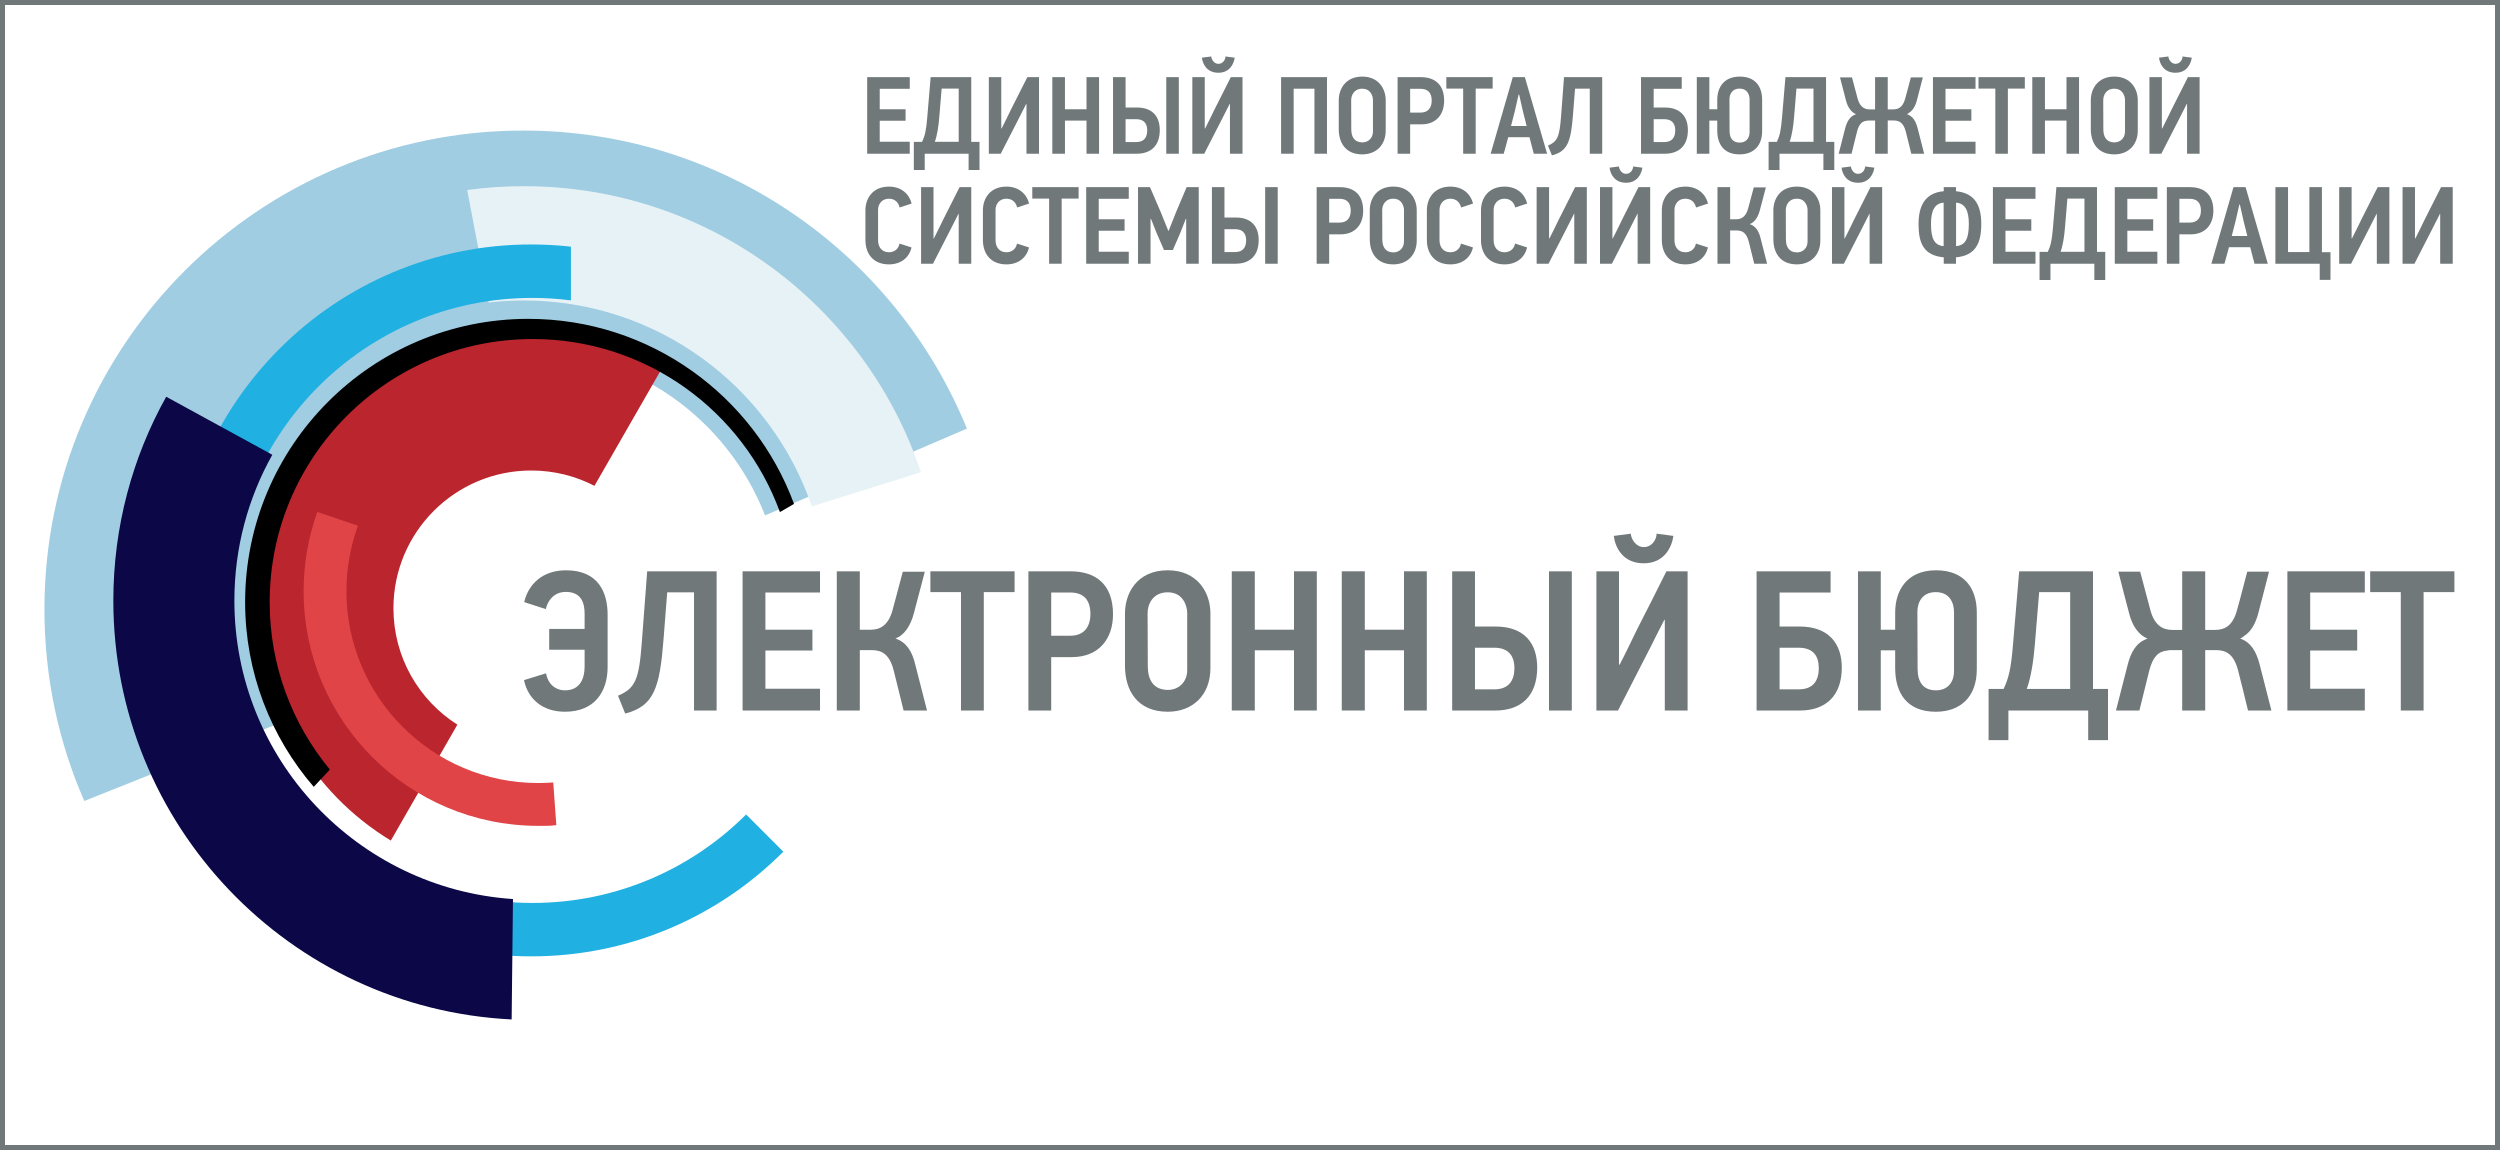 <?xml version="1.0" encoding="utf-8"?>
<!-- Generator: Adobe Illustrator 26.0.3, SVG Export Plug-In . SVG Version: 6.00 Build 0)  -->
<!DOCTYPE svg PUBLIC "-//W3C//DTD SVG 1.1//EN" "http://www.w3.org/Graphics/SVG/1.1/DTD/svg11.dtd">
<svg version="1.1" xmlns:x="http://ns.adobe.com/Extensibility/1.0/" xmlns:i="http://ns.adobe.com/AdobeIllustrator/10.0/" xmlns:graph="http://ns.adobe.com/Graphs/1.0/"
	 xmlns="http://www.w3.org/2000/svg" xmlns:xlink="http://www.w3.org/1999/xlink" x="0px" y="0px" viewBox="0 0 250 115"
	 enable-background="new 0 0 250 115" xml:space="preserve">
<rect x="0" y="0" width="250" height="115" fill="#333333" stroke="none"/>
<g id="Слой_37">
</g>
<g id="Обществ_палата">
</g>
<g id="Президент_России">
</g>
<g id="МЧС">
</g>
<g id="нпа_РФ">
</g>
<g id="Портал_ЖКХ">
</g>
<g id="Реформа_ЖКХ">
</g>
<g id="гис_Жкх">
</g>
<g id="Электр_Бюджет">
	<rect fill="#FFFFFF" stroke="#70787A" stroke-miterlimit="10" width="250" height="115"/>
	<g>
		<g>
			<path fill="#70787A" d="M54.92,62.891h3.541v-1.52c0-1.061-0.32-2.18-1.88-2.18
				c-1.181,0-1.82,0.879-2,1.719l-2.161-0.699
				c0.42-1.801,1.84-3.182,4.181-3.182c3.3,0,4.161,2.301,4.161,4.441v5.221
				c0,2.48-1.3,4.482-4.261,4.482c-2.161,0-3.681-1.182-4.101-3.162l2.201-0.68
				c0.18,1.041,0.92,1.701,1.9,1.701c1.5,0,1.96-1.182,1.96-2.361v-1.699
				h-3.541V62.891z"/>
			<path fill="#70787A" d="M71.662,57.131v13.922H69.401V59.23h-2.681l-0.36,4.621
				c-0.38,4.922-0.94,6.762-3.841,7.502l-0.72-1.781
				c1.72-0.74,2.101-1.561,2.38-5.32l0.54-7.121H71.662z"/>
			<path fill="#70787A" d="M74.259,71.053v-13.922h7.742V59.25h-5.461v3.721h4.701v2.082h-4.701
				v3.82h5.461v2.18H74.259z"/>
			<path fill="#70787A" d="M83.679,71.053v-13.922h2.301v5.84h1.1
				c0.8,0,1.74-0.318,2.18-1.98l1.021-3.82h2.2l-1.08,4.102
				c-0.34,1.359-1.021,2.279-1.86,2.58c1.101,0.359,1.681,1.281,2,2.66
				l1.161,4.541h-2.341l-0.98-3.961c-0.42-1.68-1.2-2.08-2.2-2.08h-1.2
				v6.041H83.679z"/>
			<path fill="#70787A" d="M98.379,59.211v11.842h-2.28V59.211h-3.061v-2.08h8.422v2.08
				H98.379z"/>
			<path fill="#70787A" d="M107.16,65.713h-2.04v5.34h-2.28v-13.922h4.2
				c2.601,0,4.261,1.359,4.261,4.301C111.3,63.832,109.94,65.713,107.16,65.713z
				 M107.02,59.25h-1.9v4.322h1.92c1.341,0,2.001-0.861,2.001-2.182
				C109.04,60.012,108.38,59.25,107.02,59.25z"/>
			<path fill="#70787A" d="M116.78,71.174c-3.061,0-4.281-2.141-4.281-4.582v-5.26
				c0-1.961,1.16-4.303,4.281-4.303c2.94,0,4.261,2.201,4.261,4.303v5.5
				C121.04,69.492,119.281,71.174,116.78,71.174z M118.72,61.291
				c0-0.68-0.4-2.061-1.94-2.061s-2.021,1.24-2.021,2.08l0.021,5.322
				c0,1.34,0.56,2.359,2.02,2.359c1.041,0,1.921-0.76,1.921-1.98V61.291z"/>
			<path fill="#70787A" d="M129.4,71.053V65.031H125.479v6.021h-2.301v-13.922h2.301v5.84
				h3.921v-5.84h2.28v13.922H129.4z"/>
			<path fill="#70787A" d="M140.4,71.053V65.031h-3.921v6.021h-2.301v-13.922h2.301v5.84
				h3.921v-5.84h2.28v13.922H140.4z"/>
			<path fill="#70787A" d="M145.218,71.053v-13.922h2.28v5.521h2.041
				c2.92,0,4.181,1.699,4.181,4.1c0,2.842-1.601,4.301-4.201,4.301H145.218z
				 M149.439,68.934c1.381,0,2.001-0.82,2.001-2.121
				c0-1.24-0.601-2.041-2.021-2.041h-1.921v4.162H149.439z M154.9,71.053v-13.922
				h2.281v13.922H154.9z"/>
			<path fill="#70787A" d="M159.639,71.053v-13.922h2.26v9.322
				c0.021,0,0.04,0.02,0.061,0.02c0.6-1.141,1.14-2.301,1.7-3.441
				c1-1.961,2-3.92,2.98-5.9h2.12v13.922h-2.28v-9.082h-0.04
				c-0.46,0.881-0.92,1.801-1.36,2.682l-3.28,6.4H159.639z M167.34,53.59
				c-0.16,1.16-0.94,2.74-2.961,2.74c-2.101,0-2.86-1.58-3-2.74
				l1.7-0.221c0.04,0.561,0.52,1.34,1.3,1.34
				c0.841,0,1.28-0.779,1.28-1.34L167.34,53.59z"/>
			<path fill="#70787A" d="M177.958,62.652h2.001c2.92,0,4.221,1.719,4.221,4.1
				c0,2.842-1.62,4.301-4.201,4.301h-4.32v-13.922h7.401V59.25h-5.102V62.652z
				 M177.958,68.934h1.921c1.4,0,2-0.82,2-2.121c0-1.24-0.58-2.041-2.021-2.041
				h-1.9V68.934z"/>
			<path fill="#70787A" d="M197.68,61.252v5.68c0,2.701-1.58,4.242-4.101,4.242
				c-2.881,0-4.061-1.861-4.061-4.361v-1.781h-1.44v6.021h-2.28v-13.922h2.28
				v5.84h1.44v-1.719c0-2.262,1.22-4.223,4.081-4.223
				C196.46,57.029,197.68,58.852,197.68,61.252z M191.739,61.191l0.021,5.682
				c0,1.279,0.521,2.16,1.841,2.16c1.06,0,1.8-0.68,1.8-1.941v-5.9
				c0-0.881-0.42-1.98-1.82-1.98C192.219,59.211,191.739,60.23,191.739,61.191z"/>
			<path fill="#70787A" d="M209.3,57.131v11.762h1.5v5.121h-1.98v-2.961h-7.981v2.961
				h-1.98v-5.121h1.5c0.5-1.061,0.74-1.961,0.94-4.42l0.62-7.342H209.3z
				 M203.479,64.512c-0.12,1.48-0.36,3.16-0.801,4.381h4.341v-9.682h-3.101
				L203.479,64.512z"/>
			<path fill="#70787A" d="M218.219,71.053v-6.041h-1.101c-0.119,0-0.26,0-0.38,0.041
				c-0.9,0.08-1.46,0.619-1.82,2.039l-0.98,3.961h-2.34l1.16-4.541
				c0.34-1.359,0.9-2.279,1.98-2.641v-0.02
				c-0.82-0.32-1.521-1.221-1.841-2.58c-0.359-1.361-0.72-2.721-1.06-4.102
				h2.18l1.021,3.842c0.44,1.66,1.38,1.98,2.181,1.98h1v-5.861h2.301v5.861
				h0.96c0.9,0,1.78-0.32,2.221-1.98c0.26-0.881,0.78-2.961,1.021-3.842
				h2.18c-0.34,1.381-0.72,2.74-1.06,4.102
				c-0.28,1.119-0.78,1.92-1.421,2.32c-0.14,0.119-0.28,0.221-0.42,0.26
				c1.08,0.359,1.641,1.301,1.98,2.66l1.16,4.541h-2.341
				c-0.319-1.32-0.64-2.641-0.979-3.961c-0.42-1.66-1.2-2.08-2.201-2.08
				h-1.1v6.041H218.219z"/>
			<path fill="#70787A" d="M228.739,71.053v-13.922h7.741V59.25h-5.461v3.721h4.701v2.082h-4.701
				v3.82h5.461v2.18H228.739z"/>
			<path fill="#70787A" d="M242.359,59.211v11.842h-2.28V59.211h-3.061v-2.08h8.422v2.08
				H242.359z"/>
		</g>
		<g>
			<path fill="#A0CDE2" d="M52.335,13.055c-26.451,0-47.892,21.437-47.892,47.888
				c0,6.81,1.42,13.292,3.987,19.155l20.423-8.15
				c-1.568-3.341-2.447-7.071-2.447-11.005c0-14.318,11.607-25.929,25.929-25.929
				c11.001,0,20.407,6.854,24.169,16.528l20.186-8.683
				C89.559,25.376,72.389,13.055,52.335,13.055z"/>
			<path fill="#E7F2F6" d="M52.367,18.618c-1.917,0-3.802,0.128-5.651,0.381l2.15,11.25
				c1.147-0.132,2.318-0.201,3.501-0.201c13.364,0,24.718,8.611,28.813,20.591
				l10.913-3.417C86.547,30.598,70.857,18.618,52.367,18.618z"/>
			<path fill="#BB252E" d="M53.125,33.694c-14.988,0-27.137,12.149-27.137,27.137
				c0,9.846,5.246,18.469,13.095,23.226l6.654-11.591
				c-3.842-2.443-6.393-6.742-6.393-11.635c0-7.612,6.168-13.781,13.781-13.781
				c2.278,0,4.428,0.553,6.321,1.532l6.654-11.587
				C62.246,34.889,57.826,33.694,53.125,33.694z"/>
			<path fill="#E04447" d="M55.323,78.246c-0.493,0.036-0.995,0.056-1.5,0.056
				c-10.592,0-19.179-8.587-19.179-19.179c0-2.302,0.405-4.508,1.151-6.554
				l-4.063-1.372c-0.886,2.475-1.372,5.142-1.372,7.925
				c0,12.959,10.504,23.463,23.463,23.463c0.838,0,0.992,0.018,1.81-0.07
				L55.323,78.246z"/>
			<path d="M52.833,31.885c-15.642,0-28.32,12.682-28.32,28.324
				c0,7.059,2.583,13.516,6.862,18.477l1.612-1.733
				c-3.762-4.548-6.02-10.384-6.02-16.745c0-14.527,11.776-26.306,26.302-26.306
				c11.366,0,21.048,7.211,24.722,17.306l1.412-0.818
				C75.413,39.586,65.021,31.885,52.833,31.885z"/>
			<path fill="#20B0E2" d="M74.611,81.446c-5.475,5.471-13.031,8.848-21.373,8.848
				c-16.709,0-30.253-13.544-30.253-30.253c0-16.705,13.544-30.249,30.253-30.249
				c1.308,0,2.595,0.084,3.854,0.245v-5.37c-1.299-0.144-2.627-0.221-3.967-0.221
				c-19.661,0-35.595,15.939-35.595,35.595c0,19.661,15.935,35.595,35.595,35.595
				c9.85,0,18.766-4.003,25.207-10.468L74.611,81.446z"/>
			<path fill="#0C0747" d="M23.438,60.065c0-5.294,1.376-10.272,3.794-14.587L16.62,39.674
				c-3.369,6.036-5.286,12.991-5.286,20.391c0,22.452,17.651,40.785,39.831,41.88
				l0.132-12.04C35.735,88.854,23.438,75.895,23.438,60.065z"/>
		</g>
	</g>
	<g>
		<g>
			<path fill="#70787A" d="M86.718,15.372V7.715h4.258v1.166h-3.003v2.047h2.585v1.144H87.972
				v2.102h3.003v1.199H86.718z"/>
			<path fill="#70787A" d="M97.125,7.715v6.469h0.825V17h-1.089v-1.628h-4.39V17H91.382v-2.816
				h0.825c0.275-0.583,0.407-1.078,0.517-2.431l0.341-4.038H97.125z M93.923,11.774
				c-0.066,0.814-0.198,1.738-0.44,2.409h2.387V8.859h-1.705L93.923,11.774z"/>
			<path fill="#70787A" d="M98.884,15.372V7.715h1.243v5.127
				c0.011,0,0.022,0.011,0.033,0.011c0.33-0.627,0.627-1.265,0.935-1.893
				c0.55-1.078,1.1-2.156,1.639-3.245h1.167v7.657h-1.254v-4.995h-0.022
				c-0.253,0.484-0.506,0.99-0.748,1.475l-1.804,3.521H98.884z"/>
			<path fill="#70787A" d="M108.652,15.372v-3.312h-2.156v3.312h-1.265V7.715h1.265v3.213
				h2.156V7.715h1.254v7.657H108.652z"/>
			<path fill="#70787A" d="M111.303,15.372V7.715h1.254v3.036h1.122
				c1.606,0,2.299,0.936,2.299,2.256c0,1.562-0.88,2.365-2.311,2.365H111.303z
				 M113.624,14.206c0.759,0,1.1-0.451,1.1-1.166
				c0-0.683-0.33-1.122-1.111-1.122h-1.056v2.288H113.624z M116.627,15.372V7.715
				h1.254v7.657H116.627z"/>
			<path fill="#70787A" d="M119.233,15.372V7.715h1.243v5.127
				c0.011,0,0.022,0.011,0.033,0.011c0.33-0.627,0.627-1.265,0.935-1.893
				c0.55-1.078,1.1-2.156,1.639-3.245h1.167v7.657h-1.254v-4.995h-0.022
				c-0.253,0.484-0.506,0.99-0.748,1.475l-1.804,3.521H119.233z M123.469,5.768
				c-0.088,0.639-0.517,1.507-1.628,1.507c-1.155,0-1.573-0.868-1.65-1.507
				l0.935-0.121c0.022,0.309,0.286,0.737,0.715,0.737
				c0.462,0,0.704-0.429,0.704-0.737L123.469,5.768z"/>
			<path fill="#70787A" d="M131.444,15.372V8.87h-2.079v6.502H128.11V7.715h4.588v7.657
				H131.444z"/>
			<path fill="#70787A" d="M136.229,15.438c-1.683,0-2.354-1.178-2.354-2.52v-2.894
				c0-1.078,0.638-2.365,2.354-2.365c1.617,0,2.343,1.21,2.343,2.365v3.025
				C138.572,14.514,137.604,15.438,136.229,15.438z M137.296,10.003
				c0-0.374-0.22-1.133-1.067-1.133s-1.111,0.682-1.111,1.145l0.011,2.926
				c0,0.737,0.308,1.299,1.111,1.299c0.572,0,1.056-0.418,1.056-1.09V10.003z"/>
			<path fill="#70787A" d="M142.136,12.435h-1.122v2.938h-1.254V7.715h2.311
				c1.43,0,2.343,0.748,2.343,2.365C144.413,11.4,143.665,12.435,142.136,12.435z
				 M142.059,8.881h-1.045v2.377h1.056c0.737,0,1.1-0.474,1.1-1.199
				C143.17,9.299,142.807,8.881,142.059,8.881z"/>
			<path fill="#70787A" d="M147.57,8.859v6.513h-1.254V8.859h-1.683V7.715h4.632V8.859
				H147.57z"/>
			<path fill="#70787A" d="M152.949,13.722h-2.124c-0.066,0.265-0.374,1.387-0.451,1.65
				h-1.309l2.211-7.657h1.21l2.223,7.657h-1.332L152.949,13.722z M151.497,11.06
				l-0.396,1.54h1.562l-0.385-1.529c-0.044-0.264-0.319-1.364-0.363-1.617h-0.055
				L151.497,11.06z"/>
			<path fill="#70787A" d="M160.22,7.715v7.657h-1.243V8.87h-1.474l-0.198,2.541
				c-0.209,2.707-0.517,3.719-2.112,4.126l-0.396-0.979
				c0.946-0.406,1.155-0.857,1.309-2.926l0.297-3.917H160.22z"/>
			<path fill="#70787A" d="M165.367,10.751h1.1c1.606,0,2.322,0.946,2.322,2.256
				c0,1.562-0.891,2.365-2.311,2.365h-2.376V7.715h4.071v1.166h-2.806V10.751z
				 M165.367,14.206h1.056c0.771,0,1.101-0.451,1.101-1.166
				c0-0.683-0.319-1.122-1.111-1.122h-1.045V14.206z"/>
			<path fill="#70787A" d="M176.214,9.981v3.124c0,1.485-0.869,2.333-2.255,2.333
				c-1.584,0-2.233-1.023-2.233-2.398v-0.979h-0.792v3.312h-1.254V7.715h1.254
				v3.213h0.792V9.981c0-1.243,0.671-2.321,2.244-2.321
				S176.214,8.661,176.214,9.981z M172.946,9.948l0.011,3.124
				c0,0.704,0.286,1.188,1.012,1.188c0.583,0,0.99-0.374,0.99-1.067V9.948
				c0-0.484-0.231-1.089-1.001-1.089C173.21,8.859,172.946,9.42,172.946,9.948z"/>
			<path fill="#70787A" d="M182.604,7.715v6.469h0.825V17h-1.089v-1.628h-4.39V17h-1.089v-2.816
				h0.825c0.275-0.583,0.407-1.078,0.517-2.431l0.341-4.038H182.604z
				 M179.403,11.774c-0.066,0.814-0.198,1.738-0.44,2.409h2.387V8.859h-1.705
				L179.403,11.774z"/>
			<path fill="#70787A" d="M187.51,15.372v-3.322h-0.605c-0.066,0-0.143,0-0.209,0.021
				c-0.495,0.044-0.803,0.342-1.001,1.122l-0.539,2.179h-1.287L184.506,12.875
				c0.187-0.748,0.495-1.255,1.089-1.452v-0.012
				c-0.451-0.176-0.836-0.671-1.012-1.419c-0.198-0.748-0.396-1.496-0.583-2.255
				h1.199l0.561,2.112c0.242,0.913,0.759,1.089,1.199,1.089h0.55V7.715h1.265
				v3.224h0.528c0.495,0,0.979-0.176,1.221-1.089
				c0.143-0.484,0.429-1.629,0.561-2.112h1.199
				c-0.187,0.759-0.396,1.507-0.583,2.255c-0.154,0.616-0.429,1.057-0.781,1.276
				c-0.077,0.066-0.154,0.121-0.231,0.143c0.594,0.198,0.902,0.716,1.089,1.464
				l0.638,2.497h-1.287c-0.176-0.727-0.352-1.452-0.539-2.179
				c-0.231-0.913-0.66-1.144-1.21-1.144h-0.605v3.322H187.51z"/>
			<path fill="#70787A" d="M193.295,15.372V7.715h4.258v1.166h-3.003v2.047h2.585v1.144
				h-2.585v2.102h3.003v1.199H193.295z"/>
			<path fill="#70787A" d="M200.787,8.859v6.513h-1.254V8.859h-1.683V7.715h4.632V8.859
				H200.787z"/>
			<path fill="#70787A" d="M206.65,15.372v-3.312h-2.156v3.312h-1.265V7.715h1.265v3.213
				h2.156V7.715h1.254v7.657H206.65z"/>
			<path fill="#70787A" d="M211.435,15.438c-1.683,0-2.354-1.178-2.354-2.52v-2.894
				c0-1.078,0.638-2.365,2.354-2.365c1.617,0,2.343,1.21,2.343,2.365v3.025
				C213.778,14.514,212.81,15.438,211.435,15.438z M212.502,10.003
				c0-0.374-0.22-1.133-1.067-1.133s-1.111,0.682-1.111,1.145l0.011,2.926
				c0,0.737,0.308,1.299,1.111,1.299c0.572,0,1.056-0.418,1.056-1.09V10.003z"/>
			<path fill="#70787A" d="M214.943,15.372V7.715h1.243v5.127
				c0.011,0,0.022,0.011,0.033,0.011c0.33-0.627,0.627-1.265,0.935-1.893
				c0.55-1.078,1.1-2.156,1.639-3.245h1.167v7.657h-1.254v-4.995h-0.022
				c-0.253,0.484-0.506,0.99-0.748,1.475l-1.804,3.521H214.943z M219.179,5.768
				c-0.088,0.639-0.517,1.507-1.628,1.507c-1.155,0-1.573-0.868-1.65-1.507
				l0.935-0.121c0.022,0.309,0.286,0.737,0.715,0.737
				c0.462,0,0.704-0.429,0.704-0.737L219.179,5.768z"/>
			<path fill="#70787A" d="M91.152,24.744c-0.242,1.066-1.111,1.694-2.255,1.694
				c-1.584,0-2.354-1.078-2.354-2.442v-2.971c0-1.21,0.748-2.365,2.354-2.365
				c1.221,0,2.024,0.726,2.266,1.694L89.963,20.75
				c-0.088-0.429-0.418-0.88-1.067-0.88c-0.748,0-1.089,0.583-1.089,1.111v3.047
				c0,0.649,0.352,1.199,1.089,1.199c0.539,0,0.957-0.33,1.056-0.869
				L91.152,24.744z"/>
			<path fill="#70787A" d="M92.108,26.372v-7.657h1.243v5.127
				c0.011,0,0.022,0.011,0.033,0.011c0.33-0.627,0.627-1.265,0.935-1.893
				c0.55-1.078,1.1-2.156,1.639-3.245h1.167v7.657h-1.254v-4.995h-0.022
				c-0.253,0.484-0.506,0.99-0.748,1.475l-1.804,3.521H92.108z"/>
			<path fill="#70787A" d="M102.9,24.744c-0.242,1.066-1.111,1.694-2.255,1.694
				c-1.584,0-2.354-1.078-2.354-2.442v-2.971c0-1.21,0.748-2.365,2.354-2.365
				c1.221,0,2.024,0.726,2.266,1.694L101.711,20.75
				c-0.088-0.429-0.418-0.88-1.067-0.88c-0.748,0-1.089,0.583-1.089,1.111v3.047
				c0,0.649,0.352,1.199,1.089,1.199c0.539,0,0.957-0.33,1.056-0.869
				L102.9,24.744z"/>
			<path fill="#70787A" d="M106.166,19.859v6.513h-1.254V19.859H103.229v-1.145h4.632v1.145
				H106.166z"/>
			<path fill="#70787A" d="M108.619,26.372v-7.657h4.258v1.166h-3.003v2.047h2.585v1.144
				h-2.585v2.102h3.003v1.199H108.619z"/>
			<path fill="#70787A" d="M118.619,26.372v-4.478h-0.044l-0.561,1.43l-0.726,1.673h-0.891
				l-0.748-1.728l-0.55-1.386l-0.044,0.011v4.478h-1.254v-7.657h1.199l1.078,2.509
				l0.748,1.848h0.044l0.737-1.859l1.056-2.497h1.21v7.657H118.619z"/>
			<path fill="#70787A" d="M121.192,26.372v-7.657h1.254v3.036h1.122
				c1.606,0,2.299,0.936,2.299,2.256c0,1.562-0.88,2.365-2.311,2.365H121.192z
				 M123.514,25.206c0.759,0,1.1-0.451,1.1-1.166
				c0-0.683-0.33-1.122-1.111-1.122h-1.056v2.288H123.514z M126.517,26.372v-7.657
				h1.254v7.657H126.517z"/>
			<path fill="#70787A" d="M134.04,23.435h-1.122v2.938h-1.254v-7.657h2.311
				c1.43,0,2.343,0.748,2.343,2.365C136.318,22.4,135.57,23.435,134.04,23.435z
				 M133.963,19.881h-1.045v2.377h1.056c0.737,0,1.1-0.474,1.1-1.199
				C135.075,20.299,134.712,19.881,133.963,19.881z"/>
			<path fill="#70787A" d="M139.331,26.438c-1.683,0-2.354-1.178-2.354-2.52v-2.894
				c0-1.078,0.638-2.365,2.354-2.365c1.617,0,2.343,1.21,2.343,2.365v3.025
				C141.675,25.514,140.706,26.438,139.331,26.438z M140.399,21.003
				c0-0.374-0.22-1.133-1.067-1.133s-1.111,0.682-1.111,1.145l0.011,2.926
				c0,0.737,0.308,1.299,1.111,1.299c0.572,0,1.056-0.418,1.056-1.09V21.003z"/>
			<path fill="#70787A" d="M147.296,24.744c-0.242,1.066-1.111,1.694-2.255,1.694
				c-1.584,0-2.354-1.078-2.354-2.442v-2.971c0-1.21,0.748-2.365,2.354-2.365
				c1.221,0,2.024,0.726,2.266,1.694L146.107,20.75
				c-0.088-0.429-0.418-0.88-1.067-0.88c-0.748,0-1.089,0.583-1.089,1.111v3.047
				c0,0.649,0.352,1.199,1.089,1.199c0.539,0,0.957-0.33,1.056-0.869
				L147.296,24.744z"/>
			<path fill="#70787A" d="M152.708,24.744c-0.242,1.066-1.111,1.694-2.255,1.694
				c-1.584,0-2.354-1.078-2.354-2.442v-2.971c0-1.21,0.748-2.365,2.354-2.365
				c1.221,0,2.024,0.726,2.266,1.694L151.519,20.75
				c-0.088-0.429-0.418-0.88-1.067-0.88c-0.748,0-1.089,0.583-1.089,1.111v3.047
				c0,0.649,0.352,1.199,1.089,1.199c0.539,0,0.957-0.33,1.056-0.869
				L152.708,24.744z"/>
			<path fill="#70787A" d="M153.664,26.372v-7.657h1.243v5.127
				c0.011,0,0.022,0.011,0.033,0.011c0.33-0.627,0.627-1.265,0.935-1.893
				c0.55-1.078,1.1-2.156,1.639-3.245h1.167v7.657h-1.254v-4.995h-0.022
				c-0.253,0.484-0.506,0.99-0.748,1.475l-1.804,3.521H153.664z"/>
			<path fill="#70787A" d="M160,26.372v-7.657h1.243v5.127
				c0.011,0,0.022,0.011,0.033,0.011c0.33-0.627,0.627-1.265,0.935-1.893
				c0.55-1.078,1.1-2.156,1.639-3.245h1.167v7.657h-1.254v-4.995h-0.022
				c-0.253,0.484-0.506,0.99-0.748,1.475l-1.804,3.521H160z M164.236,16.768
				c-0.088,0.639-0.517,1.507-1.628,1.507c-1.155,0-1.573-0.868-1.65-1.507
				l0.935-0.121c0.022,0.309,0.286,0.737,0.715,0.737
				c0.462,0,0.704-0.429,0.704-0.737L164.236,16.768z"/>
			<path fill="#70787A" d="M170.792,24.744c-0.242,1.066-1.111,1.694-2.255,1.694
				c-1.584,0-2.354-1.078-2.354-2.442v-2.971c0-1.21,0.748-2.365,2.354-2.365
				c1.221,0,2.024,0.726,2.266,1.694L169.603,20.75
				c-0.088-0.429-0.418-0.88-1.067-0.88c-0.748,0-1.089,0.583-1.089,1.111v3.047
				c0,0.649,0.352,1.199,1.089,1.199c0.539,0,0.957-0.33,1.056-0.869
				L170.792,24.744z"/>
			<path fill="#70787A" d="M171.748,26.372v-7.657h1.265v3.213h0.605
				c0.44,0,0.957-0.177,1.199-1.09l0.561-2.101h1.21l-0.594,2.255
				c-0.187,0.748-0.561,1.254-1.023,1.419c0.605,0.198,0.924,0.704,1.1,1.464
				l0.638,2.497H175.423l-0.539-2.179c-0.231-0.924-0.66-1.144-1.21-1.144h-0.66
				v3.322H171.748z"/>
			<path fill="#70787A" d="M179.69,26.438c-1.683,0-2.354-1.178-2.354-2.52v-2.894
				c0-1.078,0.638-2.365,2.354-2.365c1.617,0,2.343,1.21,2.343,2.365v3.025
				C182.034,25.514,181.065,26.438,179.69,26.438z M180.758,21.003
				c0-0.374-0.22-1.133-1.067-1.133s-1.111,0.682-1.111,1.145l0.011,2.926
				c0,0.737,0.308,1.299,1.111,1.299c0.572,0,1.056-0.418,1.056-1.09V21.003z"/>
			<path fill="#70787A" d="M183.199,26.372v-7.657h1.243v5.127
				c0.011,0,0.022,0.011,0.033,0.011c0.33-0.627,0.627-1.265,0.935-1.893
				c0.55-1.078,1.1-2.156,1.639-3.245h1.167v7.657h-1.254v-4.995h-0.022
				c-0.253,0.484-0.506,0.99-0.748,1.475l-1.804,3.521H183.199z M187.434,16.768
				c-0.088,0.639-0.517,1.507-1.628,1.507c-1.155,0-1.573-0.868-1.65-1.507
				l0.935-0.121c0.022,0.309,0.286,0.737,0.715,0.737
				c0.462,0,0.704-0.429,0.704-0.737L187.434,16.768z"/>
			<path fill="#70787A" d="M194.375,25.734c-1.98-0.188-2.52-1.364-2.52-3.312
				c0-1.826,0.638-3.136,2.52-3.301v-0.407h1.221v0.407
				c1.871,0.187,2.531,1.386,2.531,3.268c0,1.925-0.561,3.168-2.531,3.345v0.638
				h-1.221V25.734z M194.364,20.267c-0.946,0.065-1.265,0.891-1.265,2.123
				c0,1.375,0.286,2.146,1.265,2.223V20.267z M195.607,24.612
				c0.979-0.077,1.276-0.814,1.276-2.233c0-1.243-0.33-2.047-1.276-2.112V24.612z"
				/>
			<path fill="#70787A" d="M199.291,26.372v-7.657h4.258v1.166h-3.003v2.047h2.585v1.144
				h-2.585v2.102h3.003v1.199H199.291z"/>
			<path fill="#70787A" d="M209.699,18.715v6.469h0.825V28h-1.089v-1.628h-4.39V28h-1.089
				v-2.816h0.825c0.275-0.583,0.407-1.078,0.517-2.431l0.341-4.038H209.699z
				 M206.497,22.774c-0.066,0.814-0.198,1.738-0.44,2.409h2.387V19.859h-1.705
				L206.497,22.774z"/>
			<path fill="#70787A" d="M211.479,26.372v-7.657h4.258v1.166h-3.003v2.047h2.585v1.144
				h-2.585v2.102h3.003v1.199H211.479z"/>
			<path fill="#70787A" d="M219.059,23.435h-1.122v2.938h-1.254v-7.657h2.311
				c1.43,0,2.343,0.748,2.343,2.365C221.336,22.4,220.588,23.435,219.059,23.435z
				 M218.982,19.881h-1.045v2.377h1.056c0.737,0,1.1-0.474,1.1-1.199
				C220.093,20.299,219.73,19.881,218.982,19.881z"/>
			<path fill="#70787A" d="M225.021,24.722h-2.124c-0.066,0.265-0.374,1.387-0.451,1.65
				h-1.309l2.211-7.657h1.21l2.223,7.657h-1.332L225.021,24.722z M223.569,22.06
				l-0.396,1.54h1.562l-0.385-1.529c-0.044-0.264-0.319-1.364-0.363-1.617h-0.055
				L223.569,22.06z"/>
			<path fill="#70787A" d="M231.973,26.372h-4.434v-7.657h1.265v6.491h2.134v-6.491h1.254
				v6.502h0.858v2.772h-1.078V26.372z"/>
			<path fill="#70787A" d="M233.919,26.372v-7.657h1.243v5.127
				c0.011,0,0.022,0.011,0.033,0.011c0.33-0.627,0.627-1.265,0.935-1.893
				c0.55-1.078,1.1-2.156,1.639-3.245h1.167v7.657h-1.254v-4.995h-0.022
				c-0.253,0.484-0.506,0.99-0.748,1.475l-1.804,3.521H233.919z"/>
			<path fill="#70787A" d="M240.255,26.372v-7.657h1.243v5.127
				c0.011,0,0.022,0.011,0.033,0.011c0.33-0.627,0.627-1.265,0.935-1.893
				c0.55-1.078,1.1-2.156,1.639-3.245h1.167v7.657h-1.254v-4.995h-0.022
				c-0.253,0.484-0.506,0.99-0.748,1.475l-1.804,3.521H240.255z"/>
		</g>
	</g>
</g>
<g id="Счетная_палата">
</g>
<g id="ОнлайнИнспекция">
</g>
<g id="Цифров_профес">
</g>
<g id="Моб_приложение">
</g>
<g id="Корпорация_МСП">
</g>
<g id="АСИ">
</g>
<g id="www.gov_ru">
</g>
<g id="ГИС">
</g>
<g id="РосИмущество">
</g>
<g id="Оф_Интернет_Портал">
</g>
<g id="Мин._финансов">
</g>
<g id="Фед.слуюба.труд_и_зан">
</g>
<g id="Мин._труда_и_защиты">
</g>
<g id="Мин.транспорта">
</g>
<g id="Мин.строител">
</g>
<g id="Фед.служба_образ_и_науки">
</g>
<g id="Мин.Просвещения">
</g>
<g id="Мин._Науки_и_Образ">
</g>
<g id="Мин._культуры">
</g>
<g id="мин_здравоохран">
</g>
<g id="bus">
</g>
<g id="bus_x5F_gov">
</g>
<g id="ФНС_нал.служб">
</g>
<g id="госуслуги">
</g>
<g id="ЕИС">
</g>
<g id="Направляющие" display="none">
</g>
<g id="ФНС_нал.служб_x5F_2вар" display="none">
</g>
<g id="Мин._культуры2_вариант" display="none">
</g>
</svg>
